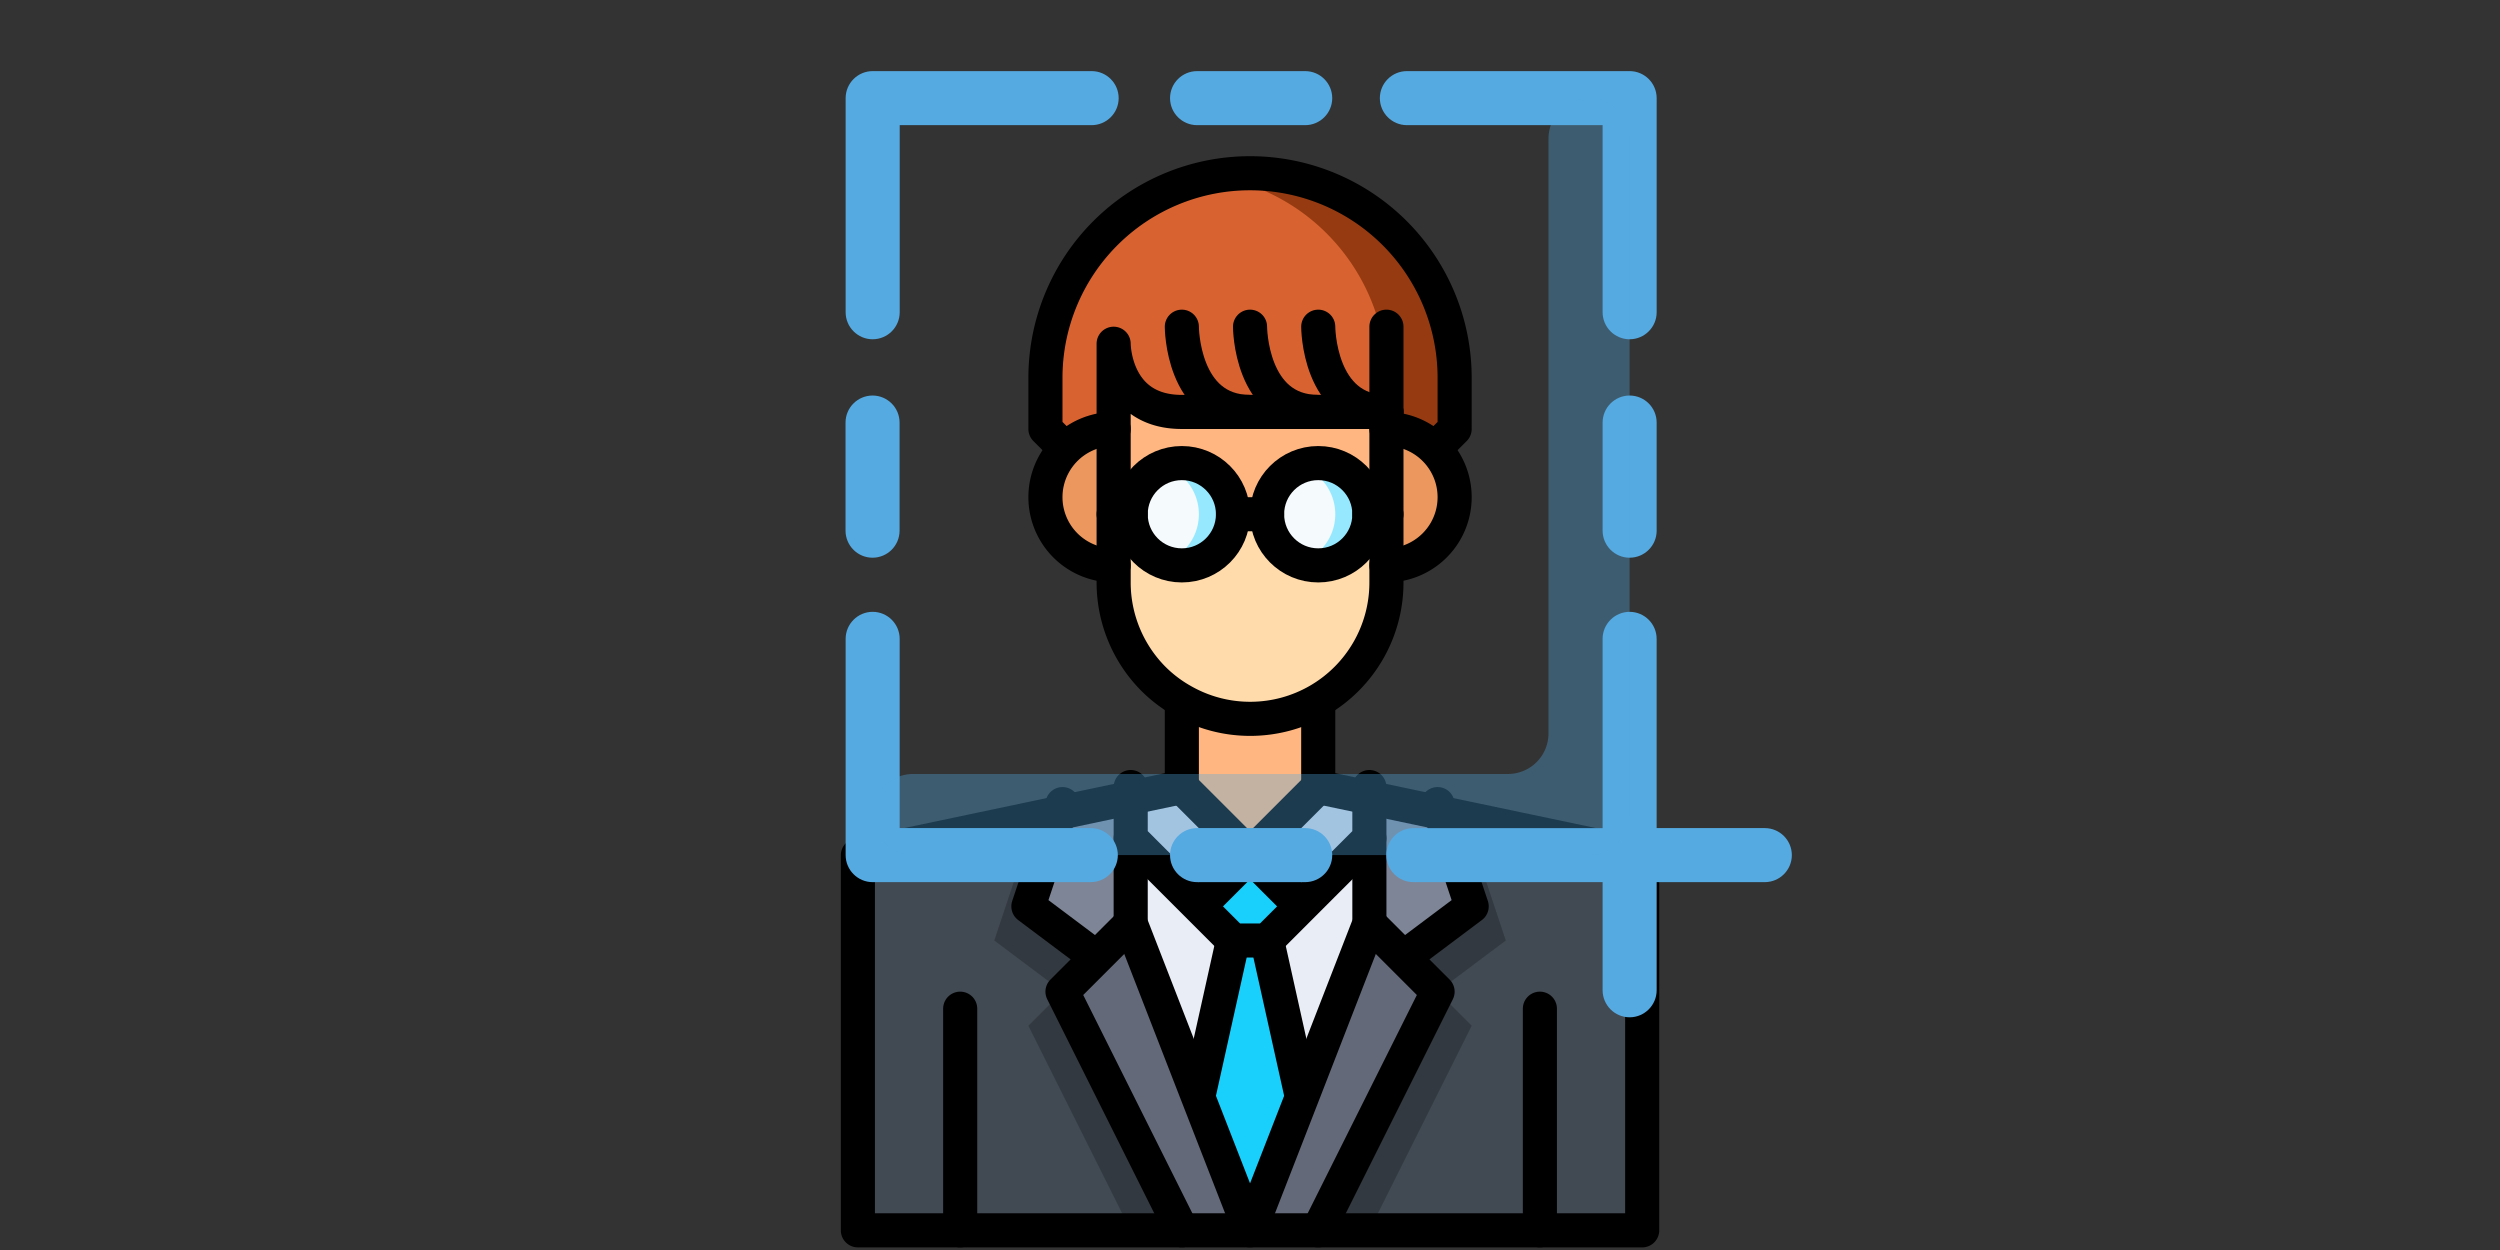 <svg xmlns="http://www.w3.org/2000/svg" fill-rule="evenodd" stroke-linecap="round" stroke-linejoin="round" viewBox="0 0 400 200" xmlns:v="https://vecta.io/nano"><rect x="0" y="0" width="400" height="200" fill="#333333" stroke="none"/><g transform="matrix(2.728 0 0 2.728 112.71 24.99)"><path fill="#414952" d="M43 49l-2-2 4-3-1.83-5.49L55 41v22h-6-13z"/><g fill="#333940"><path d="M43 49l-7 14h3l6-12z"/><path d="M55 41l-11.83-2.49L45 44l-4 3 2 2 4-3-1.83-5.49L55 42.579z"/></g><path fill="#7e8596" d="M43.17 38.51L45 44l-4 3-2-2v-5-2.37z"/><path d="M32 15h-4c-4 0-4-4-4-4v5a4.025 4.025 0 0 0-2.83 1.17L20 16v-3a12 12 0 0 1 24 0v3l-1.17 1.17A4.025 4.025 0 0 0 40 16v-1z" fill="#d96330"/><path d="M32 1a11.986 11.986 0 0 0-2 .18A11.989 11.989 0 0 1 40 13v3a4.025 4.025 0 0 1 2.83 1.17L44 16v-3A12 12 0 0 0 32 1z" fill="#963b11"/><path d="M42.83 17.17A4 4 0 0 1 40 24v-8a4.025 4.025 0 0 1 2.83 1.17z" fill="#eb975d"/><path fill="#636978" d="M43 49l-7 14h-4l3.1-7.96L39 45l2 2z"/><path d="m40 24v1a7.992 7.992 0 01-11.97 6.94 7.838 7.838 0 01-1.69-1.28 8.014 8.014 0 01-2.34-5.66v-4h1a3 3 0 006 0h2a3 3 0 006 0h1z" fill="#ffdaaa"/><path d="m40 16v5h-1a3 3 0 00-6 0h-2a3 3 0 00-6 0h-1v-10s0 4 4 4h12z" fill="#ffb680"/><path fill="#e9edf5" d="M39 40v5l-3.9 10.04L35 55l-2-9 2-2z"/><path fill="#cdd2e1" d="M32 41l4-4 3 .63V40l-4 4z"/><circle cx="36" cy="21" r="3" fill="#f5fafc"/><path d="m36 32v5l-4 4-4-4v-5l.03-.06a7.964 7.964 0 007.94 0z" fill="#ffb680"/><g fill="#19cffc"><path d="M31 46h2l2 9 .1.04L32 63l-3.1-7.96.1-.04z"/><path d="M29 44l3-3 3 3-2 2h-2z"/></g><path fill="#cdd2e1" d="M25 37.63l3-.63 4 4-3 3-4-4z"/><path fill="#636978" d="M28.9 55.04L32 63h-4l-7-14 2-2 2-2z"/><path fill="#e9edf5" d="M31 46l-2 9-.1.04L25 45v-5l4 4z"/><circle cx="28" cy="21" r="3" fill="#f5fafc"/><path d="m36 18a2.986 2.986 0 00-1 .183 2.984 2.984 0 010 5.634 3 3 0 101-5.817z" fill="#96e8ff"/><circle cx="28" cy="21" r="3" fill="#f5fafc"/><path fill="#414952" d="M9 41l11.83-2.49L19 44l4 3-2 2 7 14H15 9z"/><path fill="#7e8596" d="M25 40v5l-2 2-4-3 1.83-5.49 4.17-.88z"/><path d="m24 21v3a4 4 0 110-8z" fill="#eb975d"/><path d="m28 18a2.986 2.986 0 00-1 .183 2.984 2.984 0 010 5.634 3 3 0 101-5.817z" fill="#96e8ff"/><g fill="#333940"><path d="M21 49l7 14h-3l-6-12z"/><path d="M9 41l11.83-2.49L19 44l4 3-2 2-4-3 1.83-5.49L9 42.579z"/></g><g fill="none" stroke="#000" stroke-width="2"><path d="M40 15v10a7.992 7.992 0 0 1-11.97 6.94 7.838 7.838 0 0 1-1.69-1.28A8.014 8.014 0 0 1 24 25V11s0 4 4 4zm-19 2l-1-1v-3a12 12 0 0 1 24 0v3l-1 1"/><path d="M40 24a4 4 0 1 0 0-8m-16 0a4 4 0 0 0 0 8m4 8v5l-3 .63-4.17.88L9 41v22h6 13 4 4 13 6V41l-11.83-2.49-4.17-.88-3-.63v-5m4-17v-5"/><path d="M28 10s0 5 4 5m0-5s0 5 4 5m0-5s0 5 4 5"/><circle cx="36" cy="21" r="3"/><circle cx="28" cy="21" r="3"/><path d="M31 21h2m6 0h1m-16 0h1m3 16l4 4 4-4"/><path d="M39 37v.63V40l-4 4-3-3-3 3-4-4v-3m4 7l2 2h2l2-2"/><path d="M25 40v5l3.9 10.04L32 63l3.1-7.96L39 45v-5"/><path d="M31 46l-2 9m4-9l2 9m4-10l2 2 2 2-7 14M25 45l-2 2-2 2 7 14m13-16l4-3-2-6m-20 9l-4-3 2-6m28 25V50M15 63V50"/></g></g><g fill="#55aae1"><path d="M208.833 141.143H191.53c-2.386-.005-4.319-1.938-4.324-4.324.005-2.386 1.938-4.319 4.324-4.324h17.302c2.387.004 4.321 1.937 4.326 4.324-.005 2.387-1.939 4.32-4.326 4.324zm0-121.117H191.53c-2.386-.005-4.319-1.938-4.324-4.324.005-2.386 1.938-4.319 4.324-4.324h17.302c2.387.004 4.321 1.937 4.326 4.324-.005 2.387-1.939 4.32-4.326 4.324zm51.909 69.209c-2.386-.005-4.319-1.938-4.324-4.324V67.608c.005-2.386 1.938-4.319 4.324-4.324 2.386.005 4.319 1.938 4.324 4.324V84.91c-.005 2.386-1.938 4.319-4.324 4.324zm-121.133 0c-2.386-.005-4.319-1.938-4.324-4.324V67.608c.005-2.386 1.938-4.319 4.324-4.324 2.386.005 4.319 1.938 4.324 4.324V84.91c-.005 2.386-1.938 4.319-4.324 4.324zm121.133 51.909h-34.604c-2.386-.005-4.319-1.938-4.324-4.324.005-2.386 1.938-4.319 4.324-4.324h30.277v-30.278c.005-2.386 1.938-4.319 4.324-4.324 2.386.005 4.319 1.938 4.324 4.324v34.604c-.005 2.386-1.938 4.319-4.324 4.324zm0-86.859c-2.386-.005-4.319-1.938-4.324-4.324V20.025H225.1c-2.386-.005-4.319-1.938-4.324-4.324.005-2.386 1.938-4.319 4.324-4.324h35.643c2.386.005 4.319 1.938 4.324 4.324v34.258c-.005 2.386-1.938 4.319-4.324 4.324zm-121.117 0c-2.386-.005-4.319-1.938-4.324-4.324V15.701c.005-2.386 1.938-4.319 4.324-4.324h35.038c2.386.005 4.319 1.938 4.324 4.324-.005 2.386-1.938 4.319-4.324 4.324h-30.71v29.934c-.005 2.386-1.938 4.319-4.324 4.324zm34.907 86.859h-34.907c-2.386-.005-4.319-1.938-4.324-4.324v-34.604c.005-2.386 1.938-4.319 4.324-4.324 2.385.005 4.318 1.937 4.324 4.322v30.278h30.581c2.386.005 4.319 1.938 4.324 4.324-.005 2.386-1.938 4.319-4.324 4.324z"/><path d="M260.741 162.769c-2.386-.005-4.319-1.938-4.324-4.324v-21.626c.005-2.386 1.938-4.319 4.324-4.324 2.386.005 4.319 1.938 4.324 4.324v21.626c-.005 2.386-1.938 4.319-4.324 4.324z"/><path d="M282.371 141.143h-21.626c-2.386-.005-4.319-1.938-4.324-4.324.005-2.386 1.938-4.319 4.324-4.324h21.626c2.386.005 4.319 1.938 4.324 4.324-.005 2.386-1.938 4.319-4.324 4.324z"/><path d="M247.759 22.188v95.163a6.49 6.49 0 0 1-6.489 6.487h-95.163a6.49 6.49 0 0 0-6.488 6.488 6.49 6.49 0 0 0 6.488 6.488h108.139a6.49 6.49 0 0 0 6.487-6.487V22.188a6.49 6.49 0 0 0-6.487-6.487 6.49 6.49 0 0 0-6.487 6.487z" opacity=".35"/></g></svg>